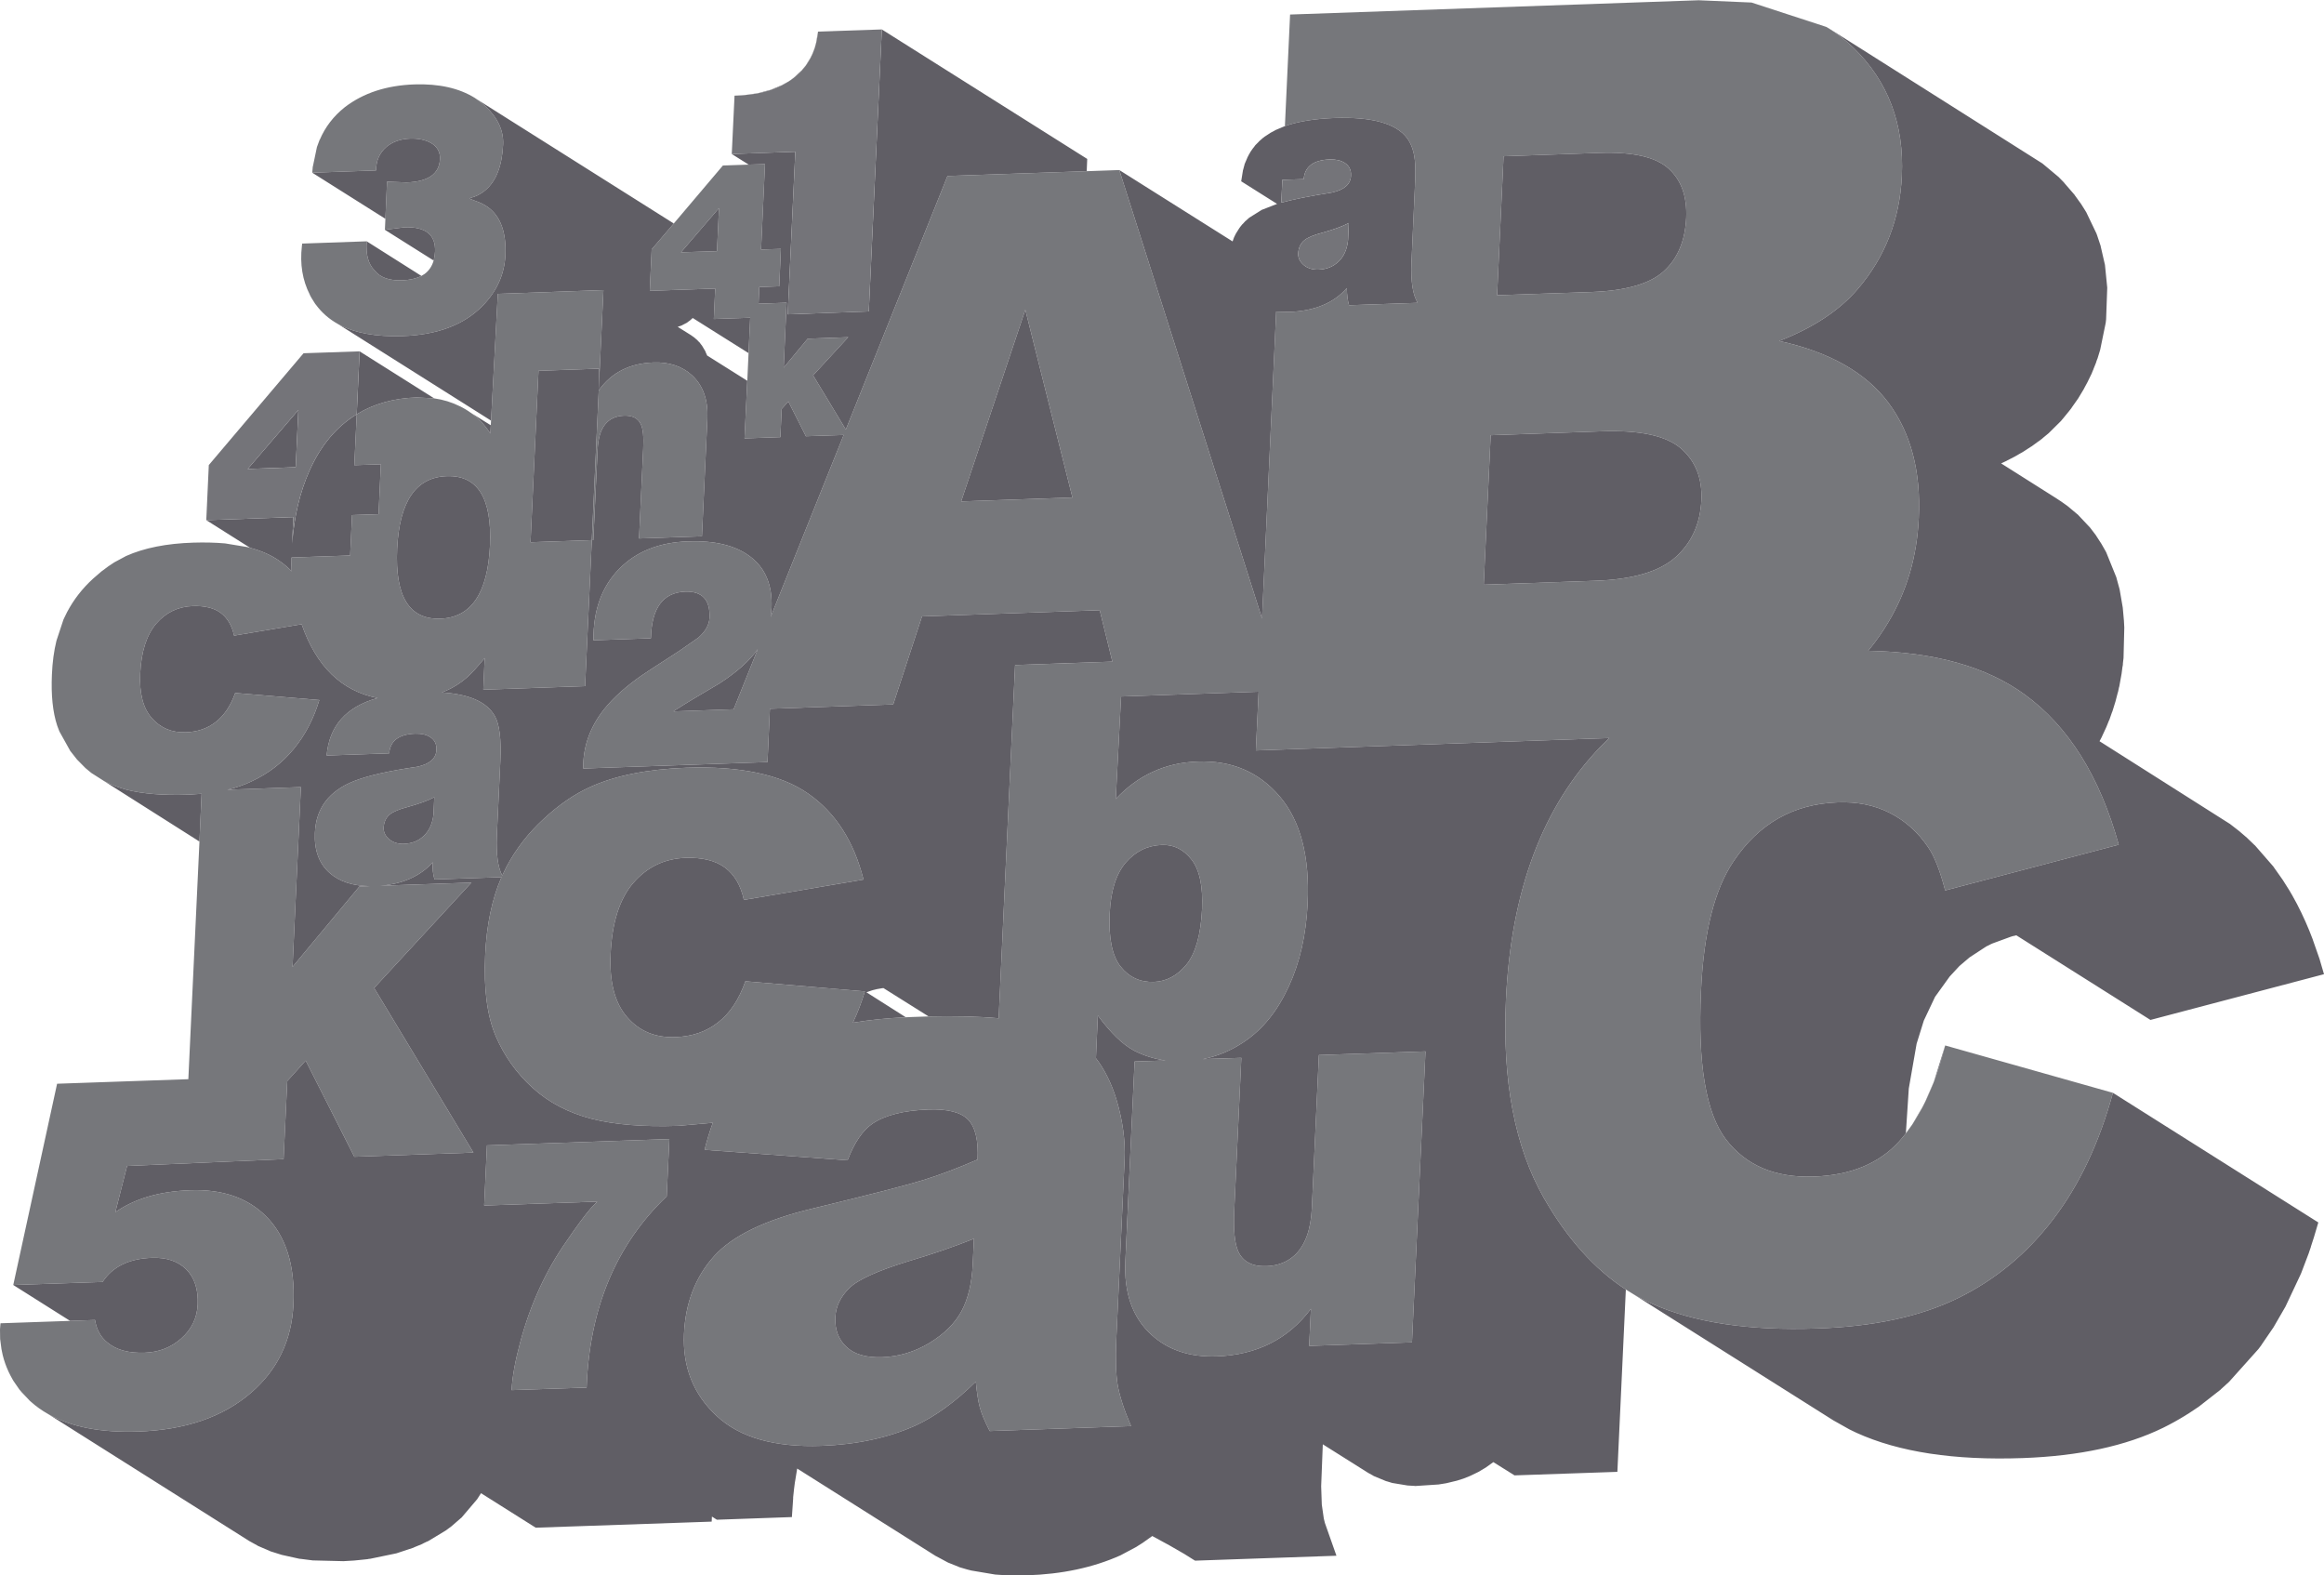 <?xml version="1.0" encoding="UTF-8" standalone="no"?>
<svg xmlns:xlink="http://www.w3.org/1999/xlink" height="623.45px" width="919.9px" xmlns="http://www.w3.org/2000/svg">
  <g transform="matrix(1.0, 0.0, 0.0, 1.0, -0.05, 0.0)">
    <path d="M722.95 10.65 Q728.8 14.15 733.6 18.8 754.3 38.8 752.85 69.65 751.65 95.45 735.35 114.45 724.5 127.1 704.3 134.95 734.05 141.45 747.5 159.35 760.9 177.35 759.55 205.05 758.5 227.8 747.55 246.15 744.25 251.8 739.55 257.55 778.7 258.3 801.45 274.85 827.45 293.75 838.7 334.3 L770.0 352.4 Q766.9 340.55 763.3 335.35 757.3 326.45 748.15 321.75 739.0 317.1 727.45 317.55 701.25 318.45 686.25 340.85 674.9 357.55 673.35 392.25 671.35 435.35 683.2 450.9 695.05 466.4 717.85 465.65 739.9 464.9 751.85 451.65 754.55 448.6 757.0 445.0 761.85 437.75 765.5 428.2 768.05 421.55 770.0 413.75 L836.4 432.5 Q828.25 462.3 812.7 482.6 797.15 502.95 775.05 513.75 752.85 524.65 719.4 525.75 678.75 527.2 653.6 515.8 649.8 514.1 646.2 511.95 L643.6 510.35 Q624.95 498.2 611.15 474.1 593.9 443.8 596.15 395.55 599.15 331.15 633.65 295.45 L637.05 292.1 497.15 297.0 498.25 273.75 443.8 275.65 441.7 316.2 Q448.35 309.1 456.4 305.45 464.55 301.7 474.2 301.4 494.15 300.65 506.55 315.15 518.95 329.65 517.65 357.5 516.75 376.3 510.15 390.45 503.55 404.85 492.65 412.2 485.05 417.4 476.25 419.15 L491.4 418.65 488.6 479.0 Q488.05 490.5 490.15 495.2 492.9 501.4 501.4 501.1 508.25 500.85 512.75 496.55 518.7 490.75 519.3 478.35 L522.1 417.55 564.3 416.1 558.95 531.25 518.25 532.65 518.95 518.0 Q505.45 535.95 481.65 536.8 465.65 537.35 455.65 528.1 444.6 517.9 445.5 499.1 L449.15 420.1 461.4 419.7 Q454.8 418.8 448.95 415.8 442.15 412.15 434.6 401.9 L433.85 418.8 Q439.0 425.5 441.95 435.1 445.7 447.6 445.2 458.9 L441.9 530.3 Q441.4 541.6 442.45 548.1 443.6 554.7 447.75 564.4 L391.8 566.35 Q388.75 560.35 387.9 557.0 386.95 553.65 386.3 546.8 374.15 558.8 362.25 564.25 346.1 571.45 325.25 572.2 297.4 573.2 283.65 560.3 269.9 547.5 270.8 527.85 271.65 509.5 282.6 497.25 293.45 485.05 321.7 478.3 356.0 470.0 365.6 467.0 375.55 463.9 387.0 458.9 387.55 447.55 383.25 443.1 378.95 438.7 367.55 439.1 352.85 439.65 345.4 444.7 339.55 448.7 335.55 459.2 L278.95 455.05 Q280.3 449.55 282.2 444.35 L268.65 445.55 Q247.9 446.3 234.15 442.75 220.45 439.2 210.9 430.55 201.35 421.9 196.25 410.0 191.15 397.95 192.1 378.0 192.9 360.15 198.55 347.15 L172.05 348.05 Q171.05 344.85 171.4 341.25 163.9 349.5 150.55 350.55 L186.65 349.3 148.15 391.0 187.45 456.15 140.3 457.8 121.05 419.75 113.75 427.85 112.3 458.75 50.35 461.45 45.7 479.75 Q57.15 471.7 75.3 471.05 94.15 470.35 105.15 481.15 117.25 493.05 116.2 516.15 115.2 537.65 99.3 551.3 82.65 565.6 54.75 566.55 32.7 567.3 19.15 559.65 15.25 557.45 12.1 554.6 L11.55 554.05 8.55 550.9 8.15 550.4 7.75 549.95 5.5 546.7 5.1 546.05 4.25 544.5 3.45 542.9 3.3 542.55 Q1.95 539.6 1.15 536.4 L1.1 536.2 0.65 534.0 0.6 533.7 0.1 529.9 0.05 526.05 0.25 523.7 27.8 522.75 37.65 522.4 Q38.6 528.15 42.55 531.3 47.8 535.7 57.35 535.35 65.75 535.05 71.75 529.75 77.95 524.3 78.3 516.25 78.7 507.3 73.75 502.35 68.85 497.5 60.2 497.8 46.6 498.25 40.65 507.35 L5.3 508.55 22.65 428.9 74.6 427.1 79.0 333.05 79.85 314.15 74.5 314.5 Q59.85 315.0 50.2 312.55 45.35 311.25 41.3 309.15 L36.2 305.9 33.85 303.95 30.7 300.75 30.35 300.35 27.95 297.3 27.7 296.9 23.55 289.45 22.7 287.2 Q20.05 279.2 20.6 266.95 20.9 259.65 22.4 253.55 L25.15 245.25 25.5 244.5 25.6 244.3 26.6 242.25 Q30.5 234.85 36.9 229.0 L39.8 226.5 40.55 225.9 Q42.9 224.05 45.3 222.55 L49.95 220.05 Q60.65 215.25 76.6 214.75 83.3 214.55 89.05 215.05 L89.4 215.1 97.9 216.5 99.05 216.8 Q105.8 218.6 110.6 221.95 113.3 223.8 115.5 226.1 115.35 223.7 115.45 220.65 L138.65 219.85 139.4 203.85 149.9 203.5 150.8 183.75 140.3 184.1 141.25 163.95 Q151.4 157.75 164.9 157.3 L171.9 157.65 Q177.25 158.4 182.0 160.75 184.4 161.9 186.45 163.4 191.1 166.7 194.15 171.6 L197.1 116.3 238.9 114.8 237.05 154.5 237.2 145.9 213.2 146.75 210.05 214.6 234.3 213.75 231.65 271.55 191.35 272.95 191.9 260.45 Q187.55 265.7 185.1 267.9 180.6 271.9 174.95 274.05 191.3 275.05 195.95 283.45 198.7 288.4 198.1 301.2 L196.7 331.0 Q196.3 341.75 198.85 346.5 L200.6 342.9 Q206.25 332.35 215.25 324.1 224.35 315.65 233.8 311.4 248.65 304.7 271.65 303.85 303.65 302.75 319.9 314.05 336.15 325.35 341.85 348.1 L294.5 356.15 Q292.65 347.55 287.0 343.35 281.35 339.2 271.4 339.5 258.95 339.95 250.75 349.4 242.6 358.85 241.75 377.5 240.95 394.1 248.25 402.5 255.5 410.9 267.4 410.45 277.35 410.1 284.25 404.65 291.25 399.3 295.1 388.35 L342.4 392.35 Q340.45 398.8 337.65 404.75 347.5 403.1 358.6 402.6 L360.65 402.5 366.5 402.3 Q383.5 401.9 395.35 403.0 L401.85 263.2 440.35 261.85 435.35 241.5 365.0 243.95 353.6 278.8 304.8 280.5 303.85 301.6 230.9 304.15 Q230.75 292.3 237.95 282.3 242.85 275.5 252.1 268.7 255.0 266.55 268.95 257.6 L276.5 252.35 Q280.7 248.65 280.9 244.5 281.35 233.8 271.25 234.15 258.1 234.65 257.7 252.6 L234.95 253.4 Q234.8 235.65 245.15 225.15 255.2 214.85 272.4 214.25 288.25 213.7 296.9 220.2 306.05 227.05 305.45 240.6 L305.1 244.15 334.0 172.15 319.05 172.65 312.1 158.9 309.45 161.85 308.95 173.0 294.75 173.5 295.85 150.7 296.35 139.75 297.0 125.75 282.6 126.25 283.15 114.2 257.25 115.1 258.0 98.7 266.75 88.45 286.2 65.5 296.4 65.15 302.85 64.95 301.3 98.75 309.15 98.5 308.5 113.3 300.6 113.6 300.3 120.2 311.4 119.8 310.25 145.5 319.75 134.05 335.8 133.45 321.9 148.55 334.85 170.0 375.1 69.65 430.2 67.75 443.1 67.3 499.6 244.8 505.2 123.3 510.3 123.45 Q525.45 122.9 533.15 114.0 533.25 118.25 534.05 120.8 L561.2 119.85 Q558.25 115.0 558.75 103.75 L560.1 73.95 Q560.45 66.8 560.1 63.6 559.55 58.1 557.0 54.65 550.55 45.95 528.35 46.7 516.45 47.15 508.65 49.9 L510.7 5.75 672.45 0.1 693.35 1.0 722.95 10.65 M133.85 128.25 Q128.55 125.3 125.1 120.6 L124.75 120.15 123.4 118.0 122.9 117.1 122.85 117.0 122.7 116.65 Q118.3 108.05 119.55 97.35 L119.65 96.4 145.2 95.5 Q144.6 103.3 148.3 107.0 151.55 111.2 159.25 110.95 163.85 110.75 166.85 109.2 L167.65 108.7 168.15 108.4 Q170.75 106.45 171.7 103.1 172.15 101.5 172.25 99.6 172.7 89.55 160.2 89.95 L152.4 90.95 152.6 86.6 153.25 71.9 161.05 72.2 Q173.8 71.75 174.2 62.95 174.4 58.7 170.5 56.5 167.15 54.7 162.4 54.85 156.65 55.05 152.95 58.2 148.95 61.65 148.9 67.45 L123.65 68.35 123.85 66.0 123.9 65.85 125.5 58.2 126.5 55.5 126.65 55.25 Q129.85 47.75 136.5 42.45 147.55 33.95 164.2 33.4 178.65 32.95 188.0 38.75 L188.5 39.1 Q190.35 40.3 192.0 41.85 199.55 48.85 199.2 57.15 198.6 69.9 192.15 75.3 190.2 76.95 187.8 77.85 L185.85 78.45 Q185.85 78.7 188.2 79.5 191.25 80.55 193.35 82.1 200.7 87.6 200.1 101.0 199.55 112.4 191.05 121.05 180.05 132.3 159.45 133.0 143.55 133.55 133.85 128.25 M660.5 66.7 Q652.95 59.85 633.3 60.5 L595.2 61.85 592.65 116.85 630.2 115.55 Q650.4 114.8 658.6 107.35 666.85 99.9 667.5 86.2 668.05 73.5 660.5 66.7 M665.4 177.45 Q656.6 169.9 634.0 170.7 L590.1 172.25 587.35 231.4 631.45 229.85 Q653.7 229.1 663.3 220.5 672.85 211.9 673.5 197.95 674.1 185.05 665.4 177.45 M405.9 122.6 L380.5 198.45 424.55 196.9 405.9 122.6 M459.9 334.4 Q451.4 334.7 445.6 341.45 439.9 348.2 439.3 361.5 438.6 376.2 443.6 382.5 448.6 388.85 456.8 388.6 464.3 388.3 469.7 381.7 475.1 375.0 475.85 359.8 476.45 346.35 471.75 340.25 466.95 334.1 459.9 334.4 M237.05 154.5 Q244.55 143.95 258.75 143.45 268.15 143.15 274.05 148.6 280.55 154.65 280.05 165.7 L277.9 212.25 253.0 213.1 254.65 177.55 Q255.0 170.75 253.75 168.0 252.15 164.35 247.1 164.5 237.2 164.85 236.6 177.9 L234.9 213.75 234.3 213.75 237.05 154.5 M283.85 99.4 L284.65 82.35 269.6 99.85 283.85 99.4 M93.15 274.25 L126.45 277.05 Q123.1 288.15 116.45 296.25 109.75 304.5 99.7 309.2 95.5 311.25 90.05 312.55 L119.15 311.5 115.85 382.65 142.3 350.85 146.3 350.7 Q136.3 350.55 130.55 345.5 124.25 339.95 124.7 329.6 125.35 314.95 140.25 309.1 148.55 305.85 165.25 303.45 172.6 301.85 172.8 296.8 173.0 293.4 170.3 291.7 168.05 290.25 164.4 290.35 154.7 290.7 154.1 298.15 L129.35 299.0 Q130.85 281.45 149.5 276.25 128.15 272.1 119.45 247.05 L92.7 251.55 Q91.45 245.6 87.4 242.55 83.45 239.65 76.45 239.85 67.65 240.15 61.9 246.8 56.15 253.55 55.55 266.6 55.0 278.4 60.15 284.2 65.3 290.1 73.6 289.8 80.55 289.6 85.5 285.7 90.45 281.85 93.15 274.25 M154.45 322.25 Q152.1 324.1 151.9 327.55 151.8 330.15 154.05 332.1 156.45 334.1 159.95 333.95 164.65 333.8 167.75 330.85 171.05 327.75 171.65 322.25 L171.95 315.5 Q168.35 317.45 161.3 319.4 156.4 320.7 154.45 322.25 M266.75 281.55 L290.45 280.7 300.0 256.9 Q295.25 263.7 284.85 270.45 272.55 277.65 266.75 281.4 L266.75 281.55 M194.0 215.9 Q195.25 187.8 176.9 188.45 158.6 189.05 157.25 217.15 155.9 245.45 174.3 244.85 192.65 244.25 194.0 215.9 M263.95 473.45 Q233.9 502.15 232.25 549.15 L202.55 550.15 Q202.95 542.35 206.0 531.1 212.05 508.6 224.35 491.15 230.25 482.45 234.0 478.1 L236.45 475.55 191.7 477.1 192.8 453.3 265.0 450.8 263.95 473.45 M380.65 518.9 Q384.6 511.5 385.1 500.1 L385.55 490.25 Q373.35 495.1 359.6 499.15 341.25 504.8 336.2 509.8 331.0 514.95 330.7 521.3 330.35 528.6 335.05 533.0 339.65 537.45 349.25 537.15 359.25 536.75 367.95 531.5 376.75 526.15 380.65 518.9" fill="#76777b" fill-rule="evenodd" stroke="none"/>
    <path d="M722.95 10.65 L724.15 11.35 808.5 64.7 814.9 70.05 817.1 72.3 817.1 72.35 821.25 77.15 821.25 77.2 823.85 80.8 825.45 83.35 825.75 83.85 825.8 83.9 829.9 92.45 829.95 92.6 829.95 92.65 830.1 93.0 831.55 97.35 831.55 97.45 833.25 104.85 834.15 113.85 833.7 126.45 833.55 127.7 833.55 127.75 831.35 138.45 830.3 141.9 830.2 142.1 829.8 143.2 829.75 143.45 828.7 146.05 828.7 146.1 828.15 147.4 828.1 147.6 826.3 151.3 824.95 153.8 824.95 153.85 822.6 157.75 820.2 161.15 819.95 161.55 819.05 162.7 816.6 165.7 816.25 166.1 815.85 166.6 810.95 171.45 808.65 173.35 808.45 173.55 807.0 174.65 806.95 174.65 804.15 176.7 804.1 176.7 801.4 178.45 801.35 178.5 801.15 178.6 801.1 178.65 797.55 180.7 793.95 182.55 792.15 183.4 813.9 197.15 813.95 197.15 814.05 197.25 816.25 198.7 816.3 198.75 818.35 200.2 818.45 200.3 818.6 200.4 822.3 203.5 822.45 203.6 827.35 208.8 829.6 211.75 829.85 212.15 Q832.0 215.3 833.4 217.95 L833.75 218.6 837.8 228.6 837.8 228.7 839.05 233.25 840.3 240.5 840.3 240.55 840.75 245.55 840.9 248.35 840.6 260.4 840.35 262.55 840.35 262.9 840.25 263.7 840.2 263.75 839.85 266.45 839.85 266.5 838.9 271.8 838.85 271.85 838.4 273.95 838.35 274.0 837.4 277.65 836.35 281.05 836.1 281.8 836.05 281.85 834.95 285.0 834.9 285.0 833.75 287.85 833.7 287.9 833.7 287.95 832.05 291.5 832.05 291.55 831.1 293.35 882.75 326.1 886.55 329.05 886.65 329.15 889.5 331.6 889.95 332.05 890.9 332.95 892.45 334.45 892.6 334.55 900.0 343.05 900.0 343.1 903.6 348.2 906.25 352.4 907.15 353.95 907.2 354.0 909.3 357.85 Q912.85 364.7 915.5 371.8 L915.5 371.85 918.25 379.7 918.25 379.75 919.95 385.55 851.25 403.65 798.15 370.15 797.65 370.3 Q796.7 370.45 795.9 370.75 L788.8 373.35 Q788.05 373.65 787.25 374.1 L786.3 374.55 779.65 378.9 775.65 382.3 771.8 386.45 766.0 394.5 761.55 403.9 758.7 413.05 755.6 430.8 754.45 448.4 754.45 448.5 757.0 445.0 Q754.55 448.6 751.85 451.65 739.9 464.9 717.85 465.65 695.05 466.4 683.2 450.9 671.35 435.35 673.35 392.25 674.9 357.55 686.25 340.85 701.25 318.45 727.45 317.55 739.0 317.1 748.15 321.75 757.3 326.45 763.3 335.35 766.9 340.55 770.0 352.4 L838.7 334.3 Q827.45 293.75 801.45 274.85 778.7 258.3 739.55 257.55 744.25 251.8 747.55 246.15 758.5 227.8 759.55 205.05 760.9 177.35 747.5 159.35 734.05 141.45 704.3 134.95 724.5 127.1 735.35 114.45 751.65 95.45 752.85 69.65 754.3 38.8 733.6 18.8 728.8 14.15 722.95 10.65 M757.0 445.0 L760.95 438.25 762.25 435.7 762.3 435.55 765.5 428.2 770.0 413.75 Q768.05 421.55 765.5 428.2 761.85 437.75 757.0 445.0 M836.4 432.5 L917.7 483.8 915.95 489.7 914.75 493.4 914.75 493.5 914.0 495.7 914.0 495.75 910.9 503.9 910.7 504.3 910.7 504.35 904.7 517.1 900.25 524.8 899.9 525.4 899.75 525.6 895.2 532.25 895.2 532.3 894.0 533.9 882.4 546.85 879.1 549.85 879.1 549.9 870.4 556.7 866.05 559.6 866.0 559.6 864.9 560.3 Q860.75 562.85 856.3 565.05 834.2 575.85 800.7 577.05 760.1 578.5 734.9 567.05 L732.1 565.7 725.7 562.1 646.2 511.95 Q649.8 514.1 653.6 515.8 678.75 527.2 719.4 525.75 752.85 524.65 775.05 513.75 797.15 502.95 812.7 482.6 828.25 462.3 836.4 432.5 M643.6 510.35 L640.25 582.5 599.55 583.9 591.15 578.65 588.15 580.8 585.2 582.55 585.1 582.6 582.1 584.05 581.75 584.2 Q579.4 585.25 576.7 586.0 L575.85 586.2 572.95 586.9 572.55 587.0 569.45 587.5 560.3 588.1 559.75 588.05 557.2 587.9 551.15 586.9 548.85 586.2 548.75 586.2 543.8 584.15 543.5 583.95 541.6 582.9 523.65 571.6 523.0 588.2 523.25 595.45 524.05 601.0 524.45 602.6 524.45 602.65 529.05 615.7 473.1 617.65 472.35 617.2 468.85 615.0 Q463.3 611.7 456.15 607.9 L452.35 610.6 450.45 611.8 449.75 612.25 443.55 615.55 Q427.35 622.8 406.5 623.45 L399.2 623.45 397.25 623.35 396.25 623.3 394.0 623.15 384.5 621.55 382.75 621.1 379.7 620.2 379.55 620.1 375.3 618.4 370.55 615.85 370.5 615.85 315.6 581.2 314.75 586.35 314.7 586.55 314.3 589.7 314.3 589.8 314.0 592.55 314.0 593.05 313.5 600.4 283.8 601.45 281.85 600.2 281.75 602.2 212.1 604.6 190.45 590.95 189.0 593.2 189.0 593.25 188.95 593.3 182.7 600.65 182.55 600.75 178.8 604.0 178.75 604.05 176.45 605.75 176.35 605.8 169.65 609.85 169.0 610.15 168.95 610.15 167.3 610.95 167.3 611.0 164.0 612.35 163.75 612.5 156.95 614.75 146.6 616.9 146.55 616.9 145.7 617.0 145.65 617.05 140.25 617.6 136.0 617.85 123.85 617.55 119.15 616.95 118.55 616.9 111.55 615.35 107.75 614.15 107.25 614.0 102.15 611.8 101.75 611.55 98.75 609.9 19.15 559.65 Q32.7 567.3 54.75 566.55 82.65 565.6 99.3 551.3 115.2 537.65 116.2 516.15 117.25 493.05 105.15 481.15 94.15 470.35 75.3 471.05 57.15 471.7 45.7 479.75 L50.35 461.45 112.3 458.75 113.75 427.85 121.05 419.75 140.3 457.8 187.45 456.15 148.15 391.0 186.65 349.3 150.55 350.55 Q163.9 349.5 171.4 341.25 171.05 344.85 172.05 348.05 L198.55 347.15 Q192.9 360.15 192.1 378.0 191.15 397.95 196.25 410.0 201.35 421.9 210.9 430.55 220.45 439.2 234.15 442.75 247.9 446.3 268.65 445.55 L282.2 444.35 Q280.3 449.55 278.95 455.05 L335.55 459.2 Q339.55 448.7 345.4 444.7 352.85 439.65 367.55 439.1 378.95 438.7 383.25 443.1 387.55 447.55 387.0 458.9 375.55 463.9 365.6 467.0 356.0 470.0 321.7 478.3 293.45 485.05 282.6 497.25 271.65 509.5 270.8 527.85 269.9 547.5 283.65 560.3 297.4 573.2 325.25 572.2 346.1 571.45 362.25 564.25 374.15 558.8 386.3 546.8 386.95 553.65 387.9 557.0 388.75 560.35 391.8 566.35 L447.75 564.4 Q443.6 554.7 442.45 548.1 441.4 541.6 441.9 530.3 L445.2 458.9 Q445.7 447.6 441.95 435.1 439.0 425.5 433.85 418.8 L434.6 401.9 Q442.15 412.15 448.95 415.8 454.8 418.8 461.4 419.7 L449.15 420.1 445.5 499.1 Q444.6 517.9 455.65 528.1 465.65 537.35 481.65 536.8 505.45 535.95 518.95 518.0 L518.25 532.65 558.95 531.25 564.3 416.1 522.1 417.55 519.3 478.35 Q518.7 490.75 512.75 496.55 508.25 500.85 501.4 501.1 492.9 501.4 490.15 495.2 488.05 490.5 488.6 479.0 L491.4 418.65 476.25 419.15 Q485.05 417.4 492.65 412.2 503.55 404.85 510.15 390.45 516.75 376.3 517.65 357.5 518.95 329.65 506.55 315.15 494.15 300.65 474.2 301.4 464.55 301.7 456.4 305.45 448.35 309.1 441.7 316.2 L443.8 275.65 498.25 273.75 497.15 297.0 637.05 292.1 633.65 295.45 Q599.15 331.15 596.15 395.55 593.9 443.8 611.15 474.1 624.95 498.2 643.6 510.35 M12.1 554.6 L11.7 554.25 11.55 554.05 12.1 554.6 M5.5 546.7 L5.3 546.4 5.1 546.05 5.5 546.7 M3.45 542.9 L3.3 542.6 3.3 542.55 3.45 542.9 M0.65 534.0 L0.6 533.9 0.6 533.7 0.65 534.0 M27.8 522.75 L5.3 508.55 40.65 507.35 Q46.6 498.25 60.2 497.8 68.85 497.5 73.75 502.35 78.7 507.3 78.3 516.25 77.95 524.3 71.75 529.75 65.75 535.05 57.35 535.35 47.8 535.7 42.55 531.3 38.6 528.15 37.65 522.4 L27.8 522.75 M79.0 333.05 L41.3 309.15 Q45.35 311.25 50.2 312.55 59.85 315.0 74.5 314.5 L79.85 314.15 79.0 333.05 M30.7 300.75 L30.65 300.75 30.35 300.35 30.7 300.75 M27.95 297.3 L27.75 297.05 27.7 296.9 27.95 297.3 M39.8 226.5 L40.3 226.05 40.55 225.9 39.8 226.5 M99.05 216.8 L81.7 205.85 116.15 204.65 115.7 215.15 Q116.9 198.95 122.5 186.4 129.15 171.35 141.25 163.95 L140.3 184.1 150.8 183.75 149.9 203.5 139.4 203.85 138.65 219.85 115.45 220.65 Q115.35 223.7 115.5 226.1 113.3 223.8 110.6 221.95 105.8 218.6 99.05 216.8 M142.4 139.05 L171.9 157.65 164.9 157.3 Q151.4 157.75 141.25 163.95 L142.4 139.05 M186.45 163.4 L194.3 168.3 194.4 166.45 133.85 128.25 Q143.55 133.55 159.45 133.0 180.05 132.3 191.05 121.05 199.55 112.4 200.1 101.0 200.7 87.6 193.35 82.1 191.25 80.55 188.2 79.5 185.85 78.7 185.85 78.45 L187.8 77.85 Q190.2 76.95 192.15 75.3 198.6 69.9 199.2 57.15 199.55 48.85 192.0 41.85 190.35 40.3 188.5 39.1 L266.75 88.45 258.0 98.7 257.25 115.1 283.15 114.2 282.6 126.25 297.0 125.75 296.35 139.75 274.25 125.85 273.2 126.8 273.1 126.85 273.0 126.95 272.55 127.25 272.45 127.35 271.75 127.85 271.7 127.85 Q271.0 128.25 270.25 128.6 L270.1 128.7 269.5 128.95 269.45 128.95 268.9 129.15 268.7 129.2 268.3 129.35 273.65 132.7 273.7 132.75 274.7 133.45 274.75 133.5 274.9 133.6 275.8 134.4 275.85 134.4 276.75 135.35 276.85 135.4 277.8 136.65 277.9 136.75 279.0 138.6 279.05 138.65 279.35 139.25 279.35 139.35 279.9 140.55 279.95 140.7 295.85 150.7 294.75 173.5 308.95 173.0 309.45 161.85 312.1 158.9 319.05 172.65 334.0 172.15 305.1 244.15 305.45 240.6 Q306.05 227.05 296.9 220.2 288.25 213.7 272.4 214.25 255.2 214.85 245.15 225.15 234.8 235.65 234.95 253.4 L257.7 252.6 Q258.1 234.65 271.25 234.15 281.35 233.8 280.9 244.5 280.7 248.65 276.5 252.35 L268.95 257.6 Q255.0 266.55 252.1 268.7 242.85 275.5 237.95 282.3 230.75 292.3 230.9 304.15 L303.85 301.6 304.8 280.5 353.6 278.8 365.0 243.95 435.35 241.5 440.35 261.85 401.85 263.2 395.35 403.0 Q383.5 401.9 366.5 402.3 L367.6 402.25 349.75 391.05 349.2 391.1 347.5 391.4 347.4 391.4 345.55 391.85 345.45 391.9 345.35 391.9 343.75 392.45 343.65 392.5 343.0 392.7 358.6 402.6 Q347.5 403.1 337.65 404.75 340.45 398.8 342.4 392.35 L295.1 388.35 Q291.25 399.3 284.25 404.65 277.35 410.1 267.4 410.45 255.5 410.9 248.25 402.5 240.95 394.1 241.75 377.5 242.6 358.85 250.75 349.4 258.95 339.95 271.4 339.5 281.35 339.2 287.0 343.35 292.65 347.55 294.5 356.15 L341.85 348.1 Q336.15 325.35 319.9 314.05 303.65 302.75 271.65 303.85 248.65 304.7 233.8 311.4 224.35 315.65 215.25 324.1 206.25 332.35 200.6 342.9 L198.85 346.5 Q196.3 341.75 196.7 331.0 L198.1 301.2 Q198.7 288.4 195.95 283.45 191.3 275.05 174.95 274.05 180.6 271.9 185.1 267.9 187.55 265.7 191.9 260.45 L191.35 272.95 231.65 271.55 234.3 213.75 210.05 214.6 213.2 146.75 237.2 145.9 237.05 154.5 238.9 114.8 197.1 116.3 194.15 171.6 Q191.1 166.7 186.45 163.4 M125.1 120.6 L124.85 120.3 124.75 120.15 125.1 120.6 M122.85 117.0 L122.8 116.95 122.7 116.65 122.85 117.0 M145.2 95.5 L166.85 109.2 Q163.85 110.75 159.25 110.95 151.55 111.2 148.3 107.0 144.6 103.3 145.2 95.5 M171.7 103.1 L152.4 90.95 160.2 89.95 Q172.7 89.55 172.25 99.6 172.15 101.5 171.7 103.1 M152.6 86.6 L123.65 68.35 148.9 67.45 Q148.95 61.65 152.95 58.2 156.65 55.05 162.4 54.85 167.15 54.7 170.5 56.5 174.4 58.7 174.2 62.95 173.8 71.75 161.05 72.2 L153.25 71.9 152.6 86.6 M123.85 66.0 L123.85 65.9 123.9 65.85 123.85 66.0 M126.5 55.5 L126.6 55.25 126.65 55.25 126.5 55.5 M296.4 65.15 L289.7 60.95 314.85 60.05 311.85 124.4 343.95 123.25 349.1 11.65 430.4 62.9 430.2 67.75 375.1 69.65 334.85 170.0 321.9 148.55 335.8 133.45 319.75 134.05 310.25 145.5 311.4 119.8 300.3 120.2 300.6 113.6 308.5 113.3 309.15 98.5 301.3 98.75 302.85 64.95 296.4 65.15 M294.0 37.7 L294.45 37.65 294.65 37.65 300.0 36.9 305.05 35.55 309.55 33.7 309.6 33.65 311.7 32.5 311.75 32.5 313.05 31.65 313.4 31.35 314.25 30.75 317.55 27.7 317.75 27.4 318.8 26.15 319.05 25.85 320.85 22.9 321.6 21.35 322.5 19.05 323.1 16.85 323.85 12.5 Q322.65 25.1 312.95 31.75 305.55 36.8 294.65 37.65 L294.0 37.7 M443.1 67.3 L487.95 95.55 487.95 95.5 488.55 93.85 488.65 93.7 488.65 93.65 489.25 92.45 490.6 90.3 490.8 90.05 490.8 90.0 491.8 88.75 491.9 88.7 493.0 87.5 493.15 87.4 494.55 86.15 499.5 83.05 505.55 80.7 491.35 71.75 492.05 67.4 492.05 67.35 492.1 67.25 492.65 65.2 492.7 64.95 493.75 62.5 493.75 62.45 494.6 60.8 494.65 60.8 494.95 60.2 495.95 58.75 496.0 58.7 496.6 57.95 496.6 57.9 497.0 57.4 498.3 56.1 498.35 56.0 500.0 54.55 500.45 54.25 500.45 54.2 503.2 52.4 503.25 52.4 504.75 51.6 504.75 51.55 508.65 49.9 Q516.45 47.15 528.35 46.7 550.55 45.95 557.0 54.65 559.55 58.1 560.1 63.6 560.45 66.8 560.1 73.95 L558.75 103.75 Q558.25 115.0 561.2 119.85 L534.05 120.8 Q533.25 118.25 533.15 114.0 525.45 122.9 510.3 123.45 L505.2 123.3 499.6 244.8 443.1 67.3 M665.4 177.45 Q674.1 185.05 673.5 197.95 672.85 211.9 663.3 220.5 653.7 229.1 631.45 229.85 L587.35 231.4 590.1 172.25 634.0 170.7 Q656.6 169.9 665.4 177.45 M660.5 66.7 Q668.05 73.5 667.5 86.2 666.85 99.9 658.6 107.35 650.4 114.8 630.2 115.55 L592.65 116.85 595.2 61.85 633.3 60.5 Q652.95 59.85 660.5 66.7 M523.3 92.15 Q518.4 93.45 516.45 95.0 514.1 96.85 513.9 100.3 513.8 102.9 516.05 104.85 518.45 106.85 521.95 106.7 526.65 106.55 529.8 103.6 533.1 100.5 533.65 95.0 L533.95 88.25 Q530.35 90.2 523.3 92.15 M516.1 70.9 L507.65 71.15 507.2 80.2 Q514.25 78.25 527.25 76.2 534.6 74.6 534.8 69.55 535.0 66.15 532.3 64.45 530.05 63.0 526.4 63.1 516.7 63.45 516.1 70.9 M405.9 122.6 L424.55 196.9 380.5 198.45 405.9 122.6 M459.9 334.4 Q466.95 334.1 471.75 340.25 476.45 346.35 475.85 359.8 475.1 375.0 469.7 381.7 464.3 388.3 456.8 388.6 448.6 388.85 443.6 382.5 438.6 376.2 439.3 361.5 439.9 348.2 445.6 341.45 451.4 334.7 459.9 334.4 M283.85 99.4 L269.6 99.85 284.65 82.35 283.85 99.4 M237.05 154.5 L234.3 213.75 234.9 213.75 236.6 177.9 Q237.2 164.85 247.1 164.5 252.15 164.35 253.75 168.0 255.0 170.75 254.65 177.55 L253.0 213.1 277.9 212.25 280.05 165.7 Q280.55 154.65 274.05 148.6 268.15 143.15 258.75 143.45 244.55 143.95 237.05 154.5 M98.1 185.6 L118.15 162.25 117.1 184.9 98.1 185.6 M93.15 274.25 Q90.45 281.85 85.5 285.7 80.55 289.6 73.6 289.8 65.3 290.1 60.15 284.2 55.0 278.4 55.55 266.6 56.15 253.55 61.9 246.8 67.65 240.15 76.45 239.85 83.45 239.65 87.4 242.55 91.45 245.6 92.7 251.55 L119.45 247.05 Q128.15 272.1 149.5 276.25 130.85 281.45 129.35 299.0 L154.1 298.15 Q154.7 290.7 164.4 290.35 168.05 290.25 170.3 291.7 173.0 293.4 172.8 296.8 172.6 301.85 165.25 303.45 148.55 305.85 140.25 309.1 125.35 314.95 124.7 329.6 124.25 339.95 130.55 345.5 136.3 350.55 146.3 350.7 L142.3 350.85 115.85 382.65 119.15 311.5 90.05 312.55 Q95.5 311.25 99.7 309.2 109.75 304.5 116.45 296.25 123.1 288.15 126.45 277.05 L93.15 274.25 M154.45 322.25 Q156.4 320.7 161.3 319.4 168.35 317.45 171.95 315.5 L171.65 322.25 Q171.05 327.75 167.75 330.85 164.65 333.8 159.95 333.95 156.45 334.1 154.05 332.1 151.8 330.15 151.9 327.55 152.1 324.1 154.45 322.25 M263.95 473.45 L265.0 450.8 192.8 453.3 191.7 477.1 236.45 475.55 234.0 478.1 Q230.25 482.45 224.35 491.15 212.05 508.6 206.0 531.1 202.95 542.35 202.55 550.15 L232.25 549.15 Q233.9 502.15 263.95 473.45 M194.0 215.9 Q192.65 244.25 174.3 244.85 155.9 245.45 157.25 217.15 158.6 189.05 176.9 188.45 195.25 187.8 194.0 215.9 M266.75 281.55 L266.75 281.4 Q272.55 277.65 284.85 270.45 295.25 263.7 300.0 256.9 L290.45 280.7 266.75 281.55 M380.65 518.9 Q376.75 526.15 367.95 531.5 359.25 536.75 349.25 537.15 339.65 537.45 335.05 533.0 330.35 528.6 330.7 521.3 331.0 514.95 336.2 509.8 341.25 504.8 359.6 499.15 373.35 495.1 385.55 490.25 L385.1 500.1 Q384.6 511.5 380.65 518.9" fill="#605e65" fill-rule="evenodd" stroke="none"/>
    <path d="M81.7 205.85 L82.7 184.05 120.2 139.8 142.4 139.05 141.25 163.95 Q129.15 171.35 122.5 186.4 116.9 198.95 115.7 215.15 L116.15 204.65 81.7 205.85 M289.7 60.95 L290.8 37.85 291.95 37.8 294.0 37.7 294.65 37.65 Q305.55 36.8 312.95 31.75 322.65 25.1 323.85 12.5 L349.1 11.65 343.95 123.25 311.85 124.4 314.85 60.05 289.7 60.95 M516.1 70.9 Q516.7 63.45 526.4 63.1 530.05 63.0 532.3 64.45 535.0 66.15 534.8 69.55 534.6 74.6 527.25 76.2 514.25 78.25 507.2 80.2 L507.65 71.15 516.1 70.9 M523.3 92.15 Q530.35 90.2 533.95 88.25 L533.65 95.0 Q533.1 100.5 529.8 103.6 526.65 106.55 521.95 106.7 518.45 106.85 516.05 104.85 513.8 102.9 513.9 100.3 514.1 96.85 516.45 95.0 518.4 93.45 523.3 92.15 M98.1 185.6 L117.1 184.9 118.15 162.25 98.1 185.6" fill="#747479" fill-rule="evenodd" stroke="none"/>
  </g>
</svg>
